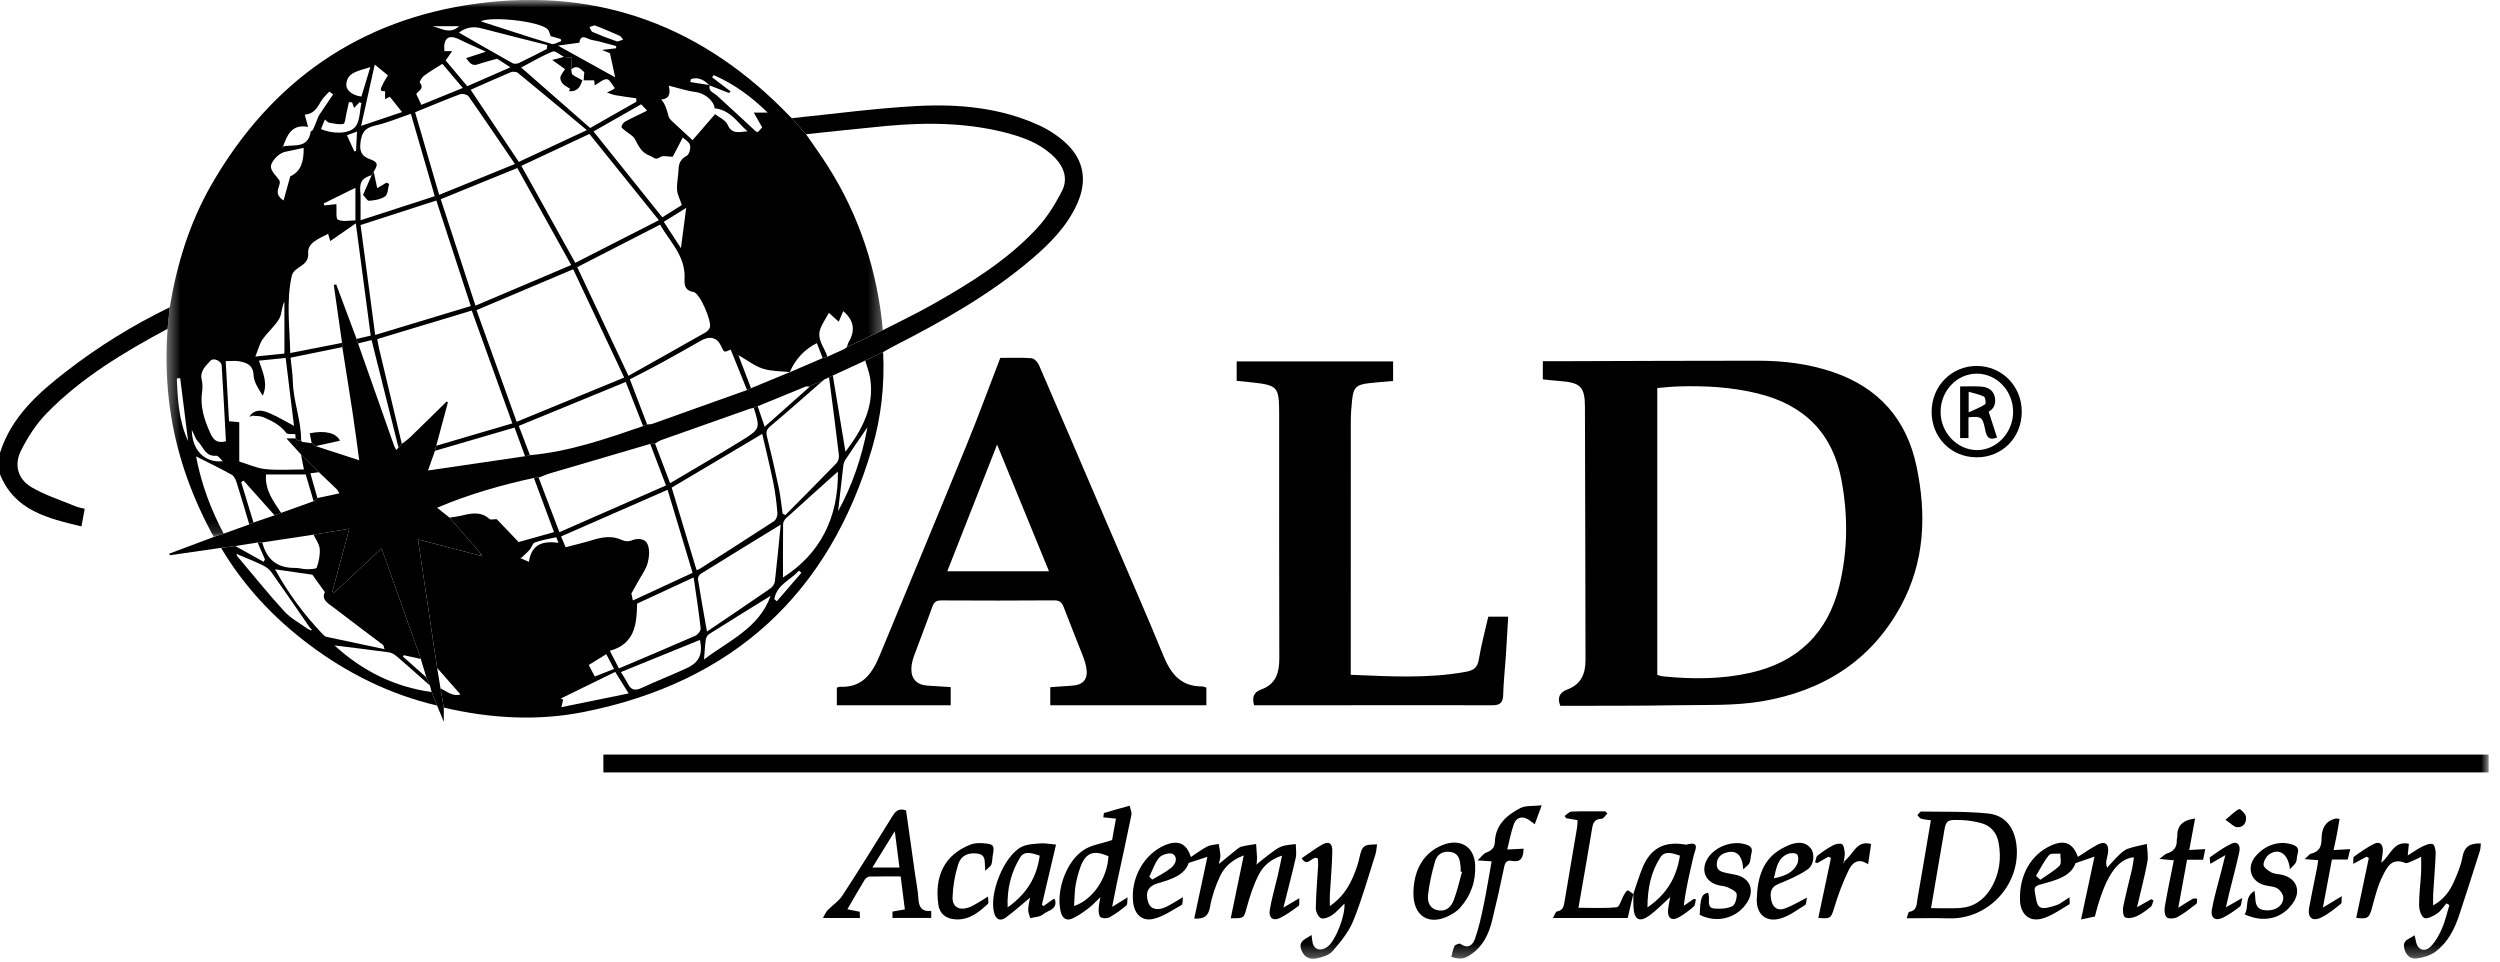 <?xml version="1.0" encoding="UTF-8"?>
<svg width="200px" height="77px" viewBox="0 0 200 77" version="1.1" xmlns="http://www.w3.org/2000/svg" xmlns:xlink="http://www.w3.org/1999/xlink">
    <!-- Generator: Sketch 51.3 (57544) - http://www.bohemiancoding.com/sketch -->
    <title>Group 51</title>
    <desc>Created with Sketch.</desc>
    <defs>
        <polygon id="path-1" points="0.384 0.9 57.696 0.9 57.696 43.862 0.384 43.862"></polygon>
        <polygon id="path-3" points="0 77.707 199.092 77.707 199.092 0.996 0 0.996"></polygon>
    </defs>
    <g id="Page-1" stroke="none" stroke-width="1" fill="none" fill-rule="evenodd">
        <g id="Group-51" transform="translate(0, -1)">
            <path d="M9.95024876e-05,37.226 C0.914,34.346 3.051,32.449 5.325,30.691 C7.895,28.704 10.65,26.999 13.578,25.584 C13.52,26.157 13.463,26.73 13.405,27.303 C9.913,29.187 6.506,31.209 3.718,34.078 C2.889,34.932 2.21,35.987 1.676,37.057 C1.104,38.2 1.434,39.341 2.53,39.983 C3.624,40.622 4.862,41.015 6.041,41.504 C6.254,41.593 6.489,41.627 6.778,41.703 C6.69,42.179 6.609,42.612 6.516,43.113 C3.812,42.46 1.176,41.858 9.95024876e-05,38.945 L9.95024876e-05,37.226 Z" id="Fill-1" fill="#000000"></path>
            <g id="Group-5" transform="translate(12.935, 0.095)">
                <mask id="mask-2" fill="white">
                    <use xlink:href="#path-1"></use>
                </mask>
                <g id="Clip-4"></g>
                <path d="M15.626,11.432 C15.305,11.549 15.071,11.635 14.822,11.725 C15.038,12.198 15.226,12.61 15.413,13.021 C15.459,13.004 15.503,12.987 15.548,12.97 C15.571,12.506 15.595,12.041 15.626,11.432 Z M23.794,3 L21.649,3 C22.341,3.14 23.039,3.704 23.794,3 Z M36.917,4.071 C36.761,3.896 36.716,3.801 36.642,3.769 C35.994,3.485 35.346,3.2 34.685,2.953 C34.562,2.907 34.377,3.032 34.221,3.077 C34.304,3.212 34.356,3.416 34.475,3.467 C35.106,3.74 35.748,3.986 36.398,4.209 C36.515,4.248 36.683,4.138 36.917,4.071 Z M1.481,31.155 C1.39,31.163 1.301,31.171 1.21,31.179 C1.278,32.889 1.369,34.597 2.115,36.197 L1.481,31.155 Z M16.692,6.272 C15.812,6.578 14.834,6.65 14.77,7.641 C14.736,8.176 15.336,8.559 15.979,8.627 C16.205,7.88 16.428,7.145 16.692,6.272 Z M41.539,20.757 C41.68,19.688 41.812,18.676 41.962,17.534 C41.297,17.948 40.744,18.291 40.167,18.649 C40.653,19.396 41.1,20.081 41.539,20.757 Z M15.981,9.147 L15.821,9.089 C15.69,9.228 15.558,9.365 15.393,9.537 C15.325,9.349 15.278,9.222 15.232,9.094 C15.147,9.089 15.064,9.083 14.979,9.076 C14.911,9.386 14.846,9.696 14.772,10.005 C14.704,10.29 14.673,10.787 14.542,10.816 C14.187,10.893 13.785,10.789 13.408,10.723 C13.294,10.702 13.197,10.574 13.056,10.467 C12.939,10.757 12.842,10.994 12.746,11.228 C13.608,11.623 14.987,11.661 15.493,11.046 C15.869,10.588 15.833,9.793 15.981,9.147 Z M15.498,18.536 L15.498,15.93 C14.584,16.38 13.772,16.78 12.959,17.18 C12.979,17.233 12.999,17.285 13.019,17.338 C13.4,17.297 13.781,17.257 13.977,17.237 C14.011,17.701 13.912,18.393 14.098,18.479 C14.492,18.665 15.034,18.536 15.498,18.536 Z M9.818,29.189 L9.818,25.03 C9.58,25.49 9.624,26.027 9.401,26.406 C9.046,27.009 8.474,27.479 8.069,28.058 C7.825,28.409 7.725,28.858 7.492,29.429 C8.45,29.33 9.148,29.258 9.818,29.189 Z M25.528,2.613 C27.408,3.219 29.298,3.842 31.201,4.42 C31.413,4.483 31.708,4.276 31.963,4.196 L31.916,4.024 C31.641,3.946 31.366,3.867 31.112,3.795 C31.038,3.611 31.011,3.378 30.882,3.248 C30.221,2.593 26.324,2.185 25.528,2.613 Z M11.357,12.73 C11.079,12.793 10.851,12.845 10.622,12.895 C10.367,12.95 10.113,13.007 9.857,13.054 C9.39,13.144 8.653,13.872 8.747,14.324 C8.823,14.689 9.181,14.996 9.414,15.328 C9.621,15.768 8.803,16.305 9.749,16.946 C9.938,16.269 10.101,15.68 10.286,15.012 C11.16,14.624 11.376,13.788 11.357,12.73 Z M22.455,6.01 C21.898,6.367 21.422,6.64 20.986,6.967 C20.819,7.092 20.603,7.458 20.65,7.515 C21.049,8 20.525,8.159 20.365,8.425 C20.498,8.706 20.623,8.971 20.776,9.292 C21.84,8.858 22.924,8.417 24.088,7.941 C23.463,7.202 22.902,6.538 22.455,6.01 Z M17.044,6.071 C16.68,7.707 16.334,9.26 15.953,10.975 C17.189,10.558 18.208,10.215 19.229,9.871 C18.886,9.441 18.58,9.056 18.252,8.644 C18.242,8.649 18.086,8.732 17.872,8.843 L17.872,8.2 C17.317,8.253 17.586,7.896 17.66,7.712 C17.769,7.438 17.949,7.192 18.102,6.933 C17.796,6.684 17.492,6.437 17.044,6.071 Z M26.834,5.602 C26.198,5.786 25.749,5.888 25.32,6.045 C24.761,6.249 24.59,5.829 24.351,5.554 C24.82,5.402 25.276,5.253 25.94,5.039 C25.09,4.649 24.44,4.372 23.808,4.057 C23.162,3.737 22.683,3.792 22.598,4.563 C22.605,4.696 22.611,4.831 22.618,4.998 L23.235,4.998 C23.03,5.293 22.875,5.516 22.718,5.741 C23.297,6.431 23.859,7.1 24.447,7.801 C25.58,7.304 26.689,6.819 27.896,6.29 C27.402,5.971 27.045,5.738 26.834,5.602 Z M30.81,4.824 C30.821,4.718 30.831,4.613 30.842,4.508 C29.08,4.062 27.315,3.631 25.557,3.164 C24.862,2.98 24.276,3.137 23.78,3.512 C25.201,4.328 26.631,5.157 28.074,5.963 C28.204,6.037 28.445,6.01 28.592,5.939 C29.34,5.584 30.072,5.199 30.81,4.824 Z M5.14,36.204 C5.028,34.157 4.927,32.146 4.798,30.136 C4.774,29.778 4.14,29.5 3.911,29.756 C3.534,30.178 3.039,30.576 3.2,31.281 C3.267,31.576 3.282,31.901 3.236,32.199 C3.052,33.407 3.405,34.488 3.896,35.569 C4.149,36.13 4.463,36.388 5.14,36.204 Z M44.237,9.572 C44.167,8.922 43.39,8.351 42.735,8.27 C42.032,8.183 41.347,7.948 40.57,7.757 C40.697,8.335 40.664,8.805 39.965,8.867 C40.245,9.192 40.38,9.543 40.557,10.23 C40.59,10.357 40.7,10.477 40.801,10.573 C41.346,11.088 41.901,11.596 42.467,12.119 C43.091,11.399 43.677,10.722 44.272,10.035 C44.611,10.306 45.112,10.512 45.265,10.867 C45.629,11.715 46.261,11.436 46.867,11.413 C46.062,10.717 45.498,9.7 44.237,9.572 Z M41.685,11.907 C41.389,12.476 41.122,12.991 40.886,13.445 C40.505,13.445 40.089,13.318 39.878,13.473 C39.487,13.759 39.362,13.473 39.068,13.37 C38.368,13.126 38.158,12.585 37.857,12.031 C37.701,11.744 37.333,11.575 37.066,11.347 C36.957,11.253 36.77,11.128 36.784,11.045 C36.81,10.896 36.931,10.715 37.064,10.642 C37.609,10.344 38.174,10.082 38.839,9.754 C38.621,9.527 38.484,9.383 38.356,9.25 C37.013,10.016 35.758,10.729 34.547,11.42 C36.39,13.72 38.212,15.995 40.05,18.291 C40.588,17.952 41.142,17.604 41.613,17.307 C41.456,16.833 41.249,16.464 41.23,16.085 C41.201,15.538 41.331,14.985 41.351,14.433 C41.369,13.935 41.543,13.614 42.012,13.36 C42.206,13.255 42.336,12.76 42.264,12.508 C42.187,12.241 41.837,12.053 41.685,11.907 Z M24.717,8.087 C25.995,10.002 27.262,11.896 28.57,13.856 C30.302,13.048 32.031,12.24 34.013,11.314 C32.072,9.697 30.291,8.205 28.493,6.734 C28.367,6.632 28.081,6.621 27.919,6.687 C26.844,7.135 25.783,7.617 24.717,8.087 Z M20.273,9.886 C20.917,12.094 21.545,14.25 22.198,16.493 C24.257,15.655 26.205,14.862 28.26,14.026 C26.983,12.149 25.787,10.372 24.556,8.62 C24.45,8.468 24.065,8.372 23.88,8.441 C22.7,8.879 21.54,9.371 20.273,9.886 Z M39.774,18.521 C37.837,16.115 36.012,13.848 34.219,11.621 C32.285,12.527 30.529,13.351 28.774,14.173 C30.209,16.755 31.624,19.3 33.087,21.933 C35.252,20.829 37.406,19.729 39.774,18.521 Z M17.08,27.702 C19.727,26.901 22.206,26.151 24.727,25.389 C23.792,22.524 22.882,19.733 21.972,16.946 C19.944,17.603 17.982,18.238 15.911,18.908 C16.296,21.81 16.679,24.686 17.08,27.702 Z M28.451,14.347 C26.33,15.211 24.332,16.025 22.324,16.841 C23.244,19.662 24.151,22.445 25.102,25.356 C27.666,24.268 30.173,23.206 32.761,22.108 C31.28,19.442 29.871,16.904 28.451,14.347 Z M37.342,30.97 C39.427,29.799 41.463,28.659 43.491,27.507 C43.643,27.421 43.803,27.262 43.854,27.103 C44.015,26.601 43.059,24.352 42.55,24.266 C41.653,24.116 41.847,23.394 41.835,22.947 C41.791,21.249 40.61,20.18 39.872,18.877 C37.6,20.041 35.404,21.168 33.244,22.276 C34.595,25.142 35.936,27.985 37.342,30.97 Z M32.92,22.447 C30.291,23.559 27.779,24.62 25.184,25.716 C26.234,28.634 27.294,31.581 28.397,34.648 C31.301,33.454 34.124,32.293 37.002,31.109 C35.605,28.145 34.269,25.309 32.92,22.447 Z M43.826,7.734 C43.407,7.316 42.946,7.031 42.337,7.233 C42.321,7.311 42.305,7.391 42.29,7.47 C42.807,7.552 43.326,7.634 43.843,7.716 C43.709,8.212 44.14,8.301 44.403,8.537 C45.459,9.486 46.493,10.461 47.537,11.424 C47.564,11.449 47.62,11.445 47.707,11.464 C47.832,11.327 47.97,11.176 48.041,11.098 C47.814,10.697 47.625,10.363 47.368,9.911 L48.473,9.911 C47.139,8.591 45.747,7.61 44.164,6.913 L44.03,7.087 C44.524,7.462 45.017,7.838 45.511,8.213 C45.471,8.256 45.43,8.301 45.389,8.345 C44.869,8.14 44.348,7.936 43.826,7.734 Z M35.213,4.902 L36.355,4.766 C36.356,4.706 36.357,4.646 36.357,4.587 C35.879,4.458 35.398,4.331 34.919,4.203 C34.641,4.135 34.338,4.118 34.093,3.99 C33.592,3.727 33.448,3.991 33.419,4.318 C32.864,4.395 32.378,4.462 31.704,4.555 C33.382,5.486 34.849,6.299 36.279,7.092 C36.146,6.48 36.007,5.838 35.859,5.157 C35.717,5.101 35.465,5.002 35.213,4.902 Z M9.695,12.624 C10.536,12.43 11.696,12.841 11.915,11.454 C11.925,11.386 12.074,11.349 12.109,11.273 C12.232,11.007 12.334,10.729 12.446,10.456 C12.494,10.34 12.529,10.216 12.597,10.113 C12.964,9.557 13.34,9.007 13.714,8.455 C13.611,8.381 13.51,8.306 13.407,8.232 C13.177,8.496 12.893,8.73 12.73,9.031 C12.437,9.568 12.124,10.034 11.446,10.074 C11.528,10.379 11.604,10.664 11.709,11.054 C10.383,10.815 10.042,11.72 9.706,12.632 C9.678,12.653 9.649,12.674 9.62,12.696 C9.64,12.702 9.66,12.709 9.68,12.716 C9.685,12.685 9.69,12.654 9.695,12.624 Z M32.763,6.465 C32.778,6.173 32.793,5.881 32.812,5.524 C32.646,5.507 32.416,5.483 32.185,5.46 C31.876,5.304 31.482,4.942 31.273,5.028 C30.385,5.393 29.551,5.89 28.76,6.307 C30.602,7.92 32.41,9.504 34.282,11.145 C35.467,10.47 36.722,9.756 37.975,9.041 C37.972,8.95 37.968,8.859 37.964,8.768 C37.407,8.687 36.848,8.619 36.294,8.521 C36.065,8.48 35.847,8.379 35.624,8.305 C35.803,8.22 35.984,8.137 36.161,8.045 C36.195,8.029 36.212,7.977 36.243,7.932 C36.034,7.687 35.829,7.244 35.613,7.24 C35.304,7.233 34.987,7.545 34.647,7.737 C34.627,7.557 34.607,7.389 34.601,7.334 L33.755,7.334 C33.772,7.117 33.79,6.9 33.807,6.682 C33.511,6.418 33.218,6.045 32.763,6.465 Z M16.801,14.914 C15.967,15.179 15.789,15.496 15.911,16.505 L15.911,18.525 C17.999,17.847 19.915,17.227 21.845,16.6 C21.196,14.365 20.569,12.204 19.934,10.011 C18.956,10.339 18.03,10.736 17.063,10.952 C16.174,11.15 15.957,11.618 15.889,12.463 C15.833,13.152 16.133,13.438 16.627,13.624 C17.275,13.867 17.354,14.024 16.96,14.642 L16.801,14.914 Z M4.891,37.799 C4.878,37.824 4.866,37.848 4.852,37.873 C4.866,37.85 4.879,37.827 4.892,37.804 C4.716,37.648 4.525,37.347 4.365,37.363 C3.488,37.453 3.335,36.657 2.903,36.224 C2.706,36.026 2.624,35.713 2.407,35.293 C2.431,36.972 3.496,37.96 4.891,37.799 Z M0.47,27.208 C0.528,26.636 0.585,26.062 0.643,25.489 C1.218,22.029 2.235,18.709 3.991,15.66 C8.735,7.422 15.816,2.453 25.229,1.191 C35.049,-0.128 43.402,3.067 50.252,10.212 C50.302,10.263 50.356,10.309 50.408,10.358 C50.788,10.786 51.167,11.215 51.547,11.642 C52.125,12.486 52.728,13.313 53.276,14.175 C55.831,18.19 57.255,22.59 57.696,27.318 L54.814,28.672 C54.867,28.527 54.899,28.368 54.975,28.237 C55.51,27.327 55.368,26.509 54.522,25.795 C54.412,26.055 54.307,26.308 54.165,26.642 C53.912,26.413 53.7,26.222 53.378,25.931 C53.124,26.398 52.853,26.781 52.694,27.206 C52.374,28.059 53.04,28.702 53.251,29.443 C53.127,29.48 53.002,29.516 52.879,29.552 C52.705,29.103 52.531,28.653 52.415,28.353 C51.401,28.86 50.686,29.658 50.242,30.684 L50.257,30.673 C49.535,30.593 48.778,30.616 48.099,30.4 C47.448,30.193 46.876,29.737 46.137,29.315 C46.52,30.319 46.833,31.141 47.146,31.962 C47.04,32.011 46.934,32.058 46.827,32.106 C46.391,31.029 45.955,29.95 45.519,28.869 C44.994,29.118 44.994,29.118 44.762,28.608 C44.438,27.891 43.854,27.746 43.122,28.166 C42.027,28.795 40.927,29.412 39.819,30.017 C39.035,30.444 38.235,30.843 37.454,31.249 C37.934,32.506 38.384,33.682 38.834,34.858 C38.727,34.903 38.618,34.948 38.512,34.993 C38.046,33.81 37.581,32.626 37.125,31.462 C34.224,32.653 31.412,33.809 28.568,34.976 C28.872,35.772 29.166,36.546 29.461,37.32 C29.331,37.348 29.201,37.376 29.071,37.404 C28.787,36.63 28.503,35.854 28.23,35.11 C26.053,35.747 23.956,36.359 21.86,36.971 C21.896,36.836 21.932,36.7 21.967,36.564 C23.992,35.969 26.017,35.374 28.053,34.775 C26.942,31.688 25.878,28.729 24.806,25.751 C22.258,26.52 19.76,27.273 17.245,28.032 C17.298,28.309 17.333,28.544 17.387,28.775 C17.993,31.321 18.602,33.865 19.211,36.411 C19.122,36.509 19.033,36.607 18.944,36.704 C18.229,33.848 17.514,30.993 16.791,28.111 C16.441,28.199 16.076,28.289 15.709,28.381 C15.67,28.26 15.63,28.14 15.591,28.019 C15.978,27.929 16.366,27.838 16.722,27.755 C16.328,24.788 15.944,21.9 15.53,18.775 C14.773,19.299 14.143,19.734 13.488,20.189 C13.437,20.017 13.382,19.834 13.317,19.612 C12.607,19.986 11.66,20.316 11.72,21.149 C11.799,22.264 10.586,22.167 10.404,22.988 C9.953,25.025 10.24,27.049 10.285,29.148 C11.718,28.866 13.073,28.601 14.428,28.335 C14.435,28.448 14.442,28.562 14.448,28.675 C13.082,28.955 11.717,29.234 10.309,29.521 C10.372,30.163 10.478,30.795 10.492,31.43 C10.527,33.023 11.167,34.527 11.152,36.124 C11.047,36.125 10.942,36.126 10.838,36.126 C10.795,36.075 10.752,36.025 10.709,35.974 L10.716,35.979 C10.707,35.863 10.697,35.747 10.689,35.64 C10.431,35.611 10.073,35.674 9.97,35.541 C9.478,34.902 8.803,34.559 8.094,34.267 C7.859,34.171 7.573,34.196 7.311,34.166 C7.261,34.122 7.211,34.077 7.162,34.034 C7.681,33.574 8.232,33.783 8.743,34.009 C9.34,34.272 9.902,34.612 10.586,34.977 C10.349,33.055 10.136,31.317 9.917,29.542 C9.214,29.613 8.539,29.681 7.78,29.757 C8.087,30.697 8.53,31.579 8.082,32.56 C7.771,32.037 7.381,31.497 7.354,30.939 C7.314,30.102 6.817,29.924 6.204,29.809 C5.89,29.749 5.556,29.798 5.122,29.798 C5.214,31.462 5.301,33.04 5.386,34.605 C5.742,34.638 5.991,34.661 6.206,34.681 L6.206,37.827 C6.908,38.04 7.589,38.362 8.297,38.435 C9.307,38.539 10.335,38.461 11.38,38.461 C11.291,38.004 11.218,37.634 11.145,37.263 C11.623,37.736 12.101,38.209 12.578,38.681 C12.371,38.708 12.164,38.734 11.894,38.77 C12.088,39.45 12.273,40.099 12.458,40.747 C12.357,40.832 12.256,40.916 12.155,41.002 C11.941,40.28 11.729,39.559 11.522,38.861 L8.347,38.861 C8.244,40.128 8.948,41.011 9.554,41.933 L9.031,42.13 C8.204,41.204 7.377,40.278 6.55,39.353 L6.358,39.473 C6.688,40.552 7.017,41.63 7.345,42.708 C7.232,42.758 7.12,42.808 7.006,42.857 C6.673,41.742 6.35,40.624 5.999,39.514 C5.926,39.283 5.8,38.995 5.611,38.889 C4.723,38.393 3.804,37.951 2.749,37.416 C3.193,39.726 3.957,41.703 4.96,43.598 C4.696,43.686 4.431,43.774 4.166,43.862 C2.498,40.82 1.308,37.609 0.753,34.172 C0.38,31.861 0.298,29.54 0.47,27.208 Z" id="Fill-3" fill="#000000" mask="url(#mask-2)"></path>
            </g>
            <path d="M132.582,54.989 C132.733,55.031 132.866,55.09 133.003,55.104 C135.363,55.344 137.721,55.348 140.045,54.821 C143.815,53.966 146.211,51.657 147.14,47.895 C147.828,45.101 147.847,42.278 147.328,39.452 C146.633,35.663 144.343,33.395 140.644,32.483 C138.541,31.966 136.406,31.845 134.254,31.915 C133.696,31.933 133.14,31.998 132.582,32.042 L132.582,54.989 Z M124.823,57.466 C124.563,56.814 124.763,56.39 125.387,56.159 C126.491,55.749 126.843,54.901 126.84,53.793 C126.819,47.037 126.825,40.28 126.795,33.523 C126.787,31.925 126.42,31.605 124.787,31.483 C124.34,31.451 123.895,31.397 123.425,31.35 L123.425,29.894 C124.133,29.894 124.838,29.896 125.543,29.894 C130.579,29.88 135.615,29.856 140.65,29.857 C142.688,29.857 144.698,30.106 146.638,30.766 C150.297,32.008 152.529,34.546 153.321,38.304 C154.134,42.166 153.986,45.963 152.053,49.506 C149.654,53.907 145.762,56.293 140.948,57.105 C138.714,57.482 136.392,57.378 134.108,57.419 C131.105,57.473 128.1,57.454 125.096,57.466 C125.002,57.467 124.91,57.466 124.823,57.466 Z" id="Fill-6" fill="#000000"></path>
            <path d="M44.682,44.423 C44.575,44.174 44.51,43.976 44.488,43.981 C43.913,44.102 43.329,44.206 42.779,44.402 C42.601,44.465 42.534,44.796 42.379,44.971 C42.166,45.213 41.918,45.423 41.683,45.645 C41.678,45.65 41.647,45.628 41.628,45.619 C41.633,45.616 41.638,45.613 41.599,45.636 C41.823,45.734 42.021,45.821 42.316,45.95 C42.508,44.547 43.41,44.252 44.682,44.423 M61.944,48.931 C62.01,48.987 62.077,49.045 62.144,49.101 C62.8,48.341 63.457,47.583 64.113,46.824 C64.046,46.765 63.98,46.707 63.913,46.649 C63.256,47.409 62.144,47.757 61.944,48.931 M48.501,53.333 C47.979,53.656 47.522,53.939 47.098,54.199 C47.269,54.523 47.418,54.806 47.583,55.12 C48.061,54.933 48.579,54.73 49.122,54.517 C48.905,54.104 48.719,53.748 48.501,53.333 M67.049,41.895 C68.163,39.853 68.934,37.661 69.398,35.174 C68.733,36.15 68.168,36.966 67.621,37.796 C67.524,37.943 67.479,38.14 67.457,38.32 C67.314,39.511 67.183,40.704 67.049,41.895 M49.218,54.752 C47.735,55.478 46.299,56.179 44.864,56.881 C44.928,56.912 44.99,56.942 45.053,56.973 C45.016,57.124 44.98,57.274 44.908,57.572 C46.688,57.21 48.461,56.848 50.291,56.475 C49.917,55.875 49.617,55.394 49.218,54.752 M56.322,53.759 C58.358,52.209 60.723,51.252 61.648,48.666 C59.944,49.722 58.328,50.716 56.724,51.729 C56.593,51.811 56.486,52.01 56.463,52.168 C56.395,52.635 56.376,53.109 56.322,53.759 M49.673,54.765 C49.867,55.09 50.07,55.384 50.228,55.7 C50.481,56.201 50.799,56.28 51.315,56.04 C52.518,55.481 53.759,55.002 54.961,54.44 C55.961,53.973 56.229,53.307 55.999,52.193 C53.925,53.037 51.842,53.883 49.673,54.765 M67.029,38.724 C65.663,39.95 64.267,41.198 62.883,42.459 C62.761,42.57 62.651,42.768 62.649,42.928 C62.631,44.393 62.638,45.858 62.638,47.2 C65.636,45.299 67.086,42.374 67.029,38.724 M49.517,54.472 C51.605,53.585 53.621,52.74 55.623,51.861 C55.822,51.773 56.075,51.458 56.054,51.276 C55.905,49.934 55.693,48.598 55.491,47.194 C53.894,47.934 52.41,48.621 50.969,49.288 C50.939,50.972 50.772,52.523 48.784,53.064 C49.037,53.55 49.242,53.945 49.517,54.472 M62.454,42.973 C60.187,44.362 58.121,45.625 56.064,46.903 C55.941,46.978 55.815,47.201 55.836,47.333 C56.05,48.681 56.293,50.024 56.557,51.524 C58.292,50.349 59.967,49.226 61.624,48.08 C61.799,47.959 61.969,47.715 61.992,47.511 C62.165,46.033 62.299,44.55 62.454,42.973 M53.408,40.183 C50.523,41.447 47.722,42.673 44.883,43.916 C44.998,44.186 45.134,44.504 45.252,44.781 C46.007,44.58 46.712,44.415 47.402,44.203 C48.197,43.96 48.971,43.829 49.769,44.208 C49.968,44.303 50.269,44.334 50.465,44.254 C50.994,44.037 51.576,44.056 51.793,44.515 C51.995,44.94 51.944,45.562 51.812,46.046 C51.668,46.574 51.306,47.044 51.037,47.538 C50.88,47.826 50.718,48.113 50.511,48.485 C50.527,48.559 50.57,48.761 50.629,49.038 C52.221,48.301 53.768,47.585 55.405,46.827 C54.728,44.574 54.067,42.373 53.408,40.183 M55.721,46.592 C55.786,46.578 55.864,46.58 55.918,46.546 C57.928,45.267 59.939,43.992 61.931,42.686 C62.095,42.578 62.212,42.251 62.194,42.04 C62.124,41.233 62.03,40.423 61.869,39.631 C61.601,38.31 61.274,37.001 60.978,35.712 C58.491,37.187 56.104,38.603 53.734,40.01 C54.394,42.201 55.049,44.366 55.721,46.592 M70.651,29.162 C70.78,31.78 70.498,34.368 69.763,36.87 C66.337,48.524 58.626,55.574 46.728,57.953 C42.993,58.7 39.222,58.479 35.505,57.607 C35.416,57.092 35.329,56.577 35.24,56.062 C35.78,56.352 36.295,56.753 36.833,56.552 C36.226,55.863 35.599,55.147 34.972,54.433 C34.463,51.027 33.955,47.621 33.437,44.15 C35.147,44.596 36.755,45.016 38.363,45.436 C38.442,45.454 38.522,45.473 38.601,45.492 C38.56,45.432 38.518,45.373 38.477,45.315 C38.31,45.119 38.145,44.921 37.976,44.727 C37.305,43.953 36.634,43.182 35.963,42.41 C36.31,42.351 36.663,42.315 37.004,42.23 C37.766,42.042 38.501,41.924 39.163,42.522 C39.25,42.601 39.471,42.534 39.739,42.534 C40.245,43.062 40.842,43.687 41.491,44.364 C42.341,44.126 43.303,43.856 44.32,43.57 C43.769,42.083 43.24,40.658 42.712,39.234 C42.838,39.225 42.965,39.218 43.091,39.209 C43.623,40.607 44.155,42.005 44.751,43.574 C47.619,42.317 50.419,41.089 53.279,39.835 C52.825,38.64 52.422,37.576 52.018,36.513 C52.147,36.504 52.275,36.494 52.404,36.484 C52.788,37.497 53.173,38.509 53.607,39.654 C55.56,38.494 57.466,37.398 59.333,36.24 C60.834,35.308 60.812,35.273 60.304,33.635 C60.408,33.589 60.512,33.543 60.615,33.498 C60.779,33.978 60.942,34.46 61.173,35.14 C62.435,34.017 63.606,32.977 64.776,31.938 L64.77,31.939 C64.843,31.886 64.916,31.833 64.989,31.78 C65.253,31.686 65.517,31.591 65.781,31.497 C64.404,32.697 63.04,33.91 61.642,35.085 C61.341,35.339 61.26,35.534 61.357,35.916 C61.698,37.276 62.012,38.644 62.301,40.016 C62.443,40.698 62.509,41.395 62.609,42.085 C62.681,42.126 62.754,42.166 62.826,42.206 C64.193,40.826 65.567,39.453 66.917,38.056 C67.058,37.909 67.138,37.616 67.113,37.406 C66.866,35.331 66.591,33.259 66.324,31.185 L66.625,31.042 C66.965,33.081 67.302,35.119 67.636,37.135 C68.921,35.445 69.968,33.596 69.616,31.272 C69.544,30.787 69.353,30.32 69.216,29.844 C69.695,29.617 70.173,29.39 70.651,29.162" id="Fill-8" fill="#000000"></path>
            <path d="M65.781,31.497 C65.517,31.592 65.254,31.685 64.99,31.781 C64.916,31.833 64.843,31.886 64.769,31.939 C64.769,31.939 64.776,31.938 64.776,31.937 C64.665,31.932 64.537,31.89 64.444,31.928 C63.165,32.444 61.891,32.973 60.616,33.498 C60.511,33.544 60.408,33.59 60.304,33.635 C60.188,33.659 60.067,33.669 59.956,33.708 C57.599,34.539 55.242,35.372 52.888,36.21 C52.715,36.272 52.564,36.392 52.404,36.484 C52.276,36.494 52.146,36.503 52.018,36.513 C49.349,37.295 46.679,38.075 44.011,38.863 C43.698,38.956 43.397,39.093 43.092,39.209 C42.964,39.217 42.838,39.225 42.711,39.233 C40.112,39.804 37.558,40.518 34.967,41.618 C35.35,41.924 35.657,42.167 35.963,42.41 C36.634,43.183 37.305,43.954 37.976,44.726 C38.145,44.921 38.309,45.118 38.477,45.315 C38.439,45.355 38.4,45.396 38.362,45.435 C36.755,45.015 35.147,44.597 33.438,44.15 C33.955,47.621 34.463,51.026 34.971,54.432 C35.061,54.976 35.15,55.519 35.24,56.062 C35.328,56.578 35.417,57.092 35.504,57.606 L35.504,58.744 C35.284,58.209 35.125,57.827 34.967,57.445 C34.822,57.084 34.677,56.724 34.531,56.364 L34.396,55.843 L34.11,55.192 C33.962,54.701 33.814,54.21 33.666,53.72 C32.63,50.798 31.594,47.875 30.525,44.864 C29.199,46.108 27.973,47.257 26.748,48.406 C26.696,48.378 26.642,48.35 26.589,48.321 C27.031,46.687 27.473,45.053 27.949,43.293 C26.938,43.462 26.01,43.617 25.082,43.773 L20.984,44.394 C20.86,44.396 20.734,44.397 20.61,44.399 C20.015,44.494 19.42,44.588 18.825,44.682 C18.444,44.731 18.064,44.78 17.684,44.828 C16.315,45.025 14.948,45.222 13.58,45.419 C13.569,45.376 13.558,45.332 13.547,45.288 C14.732,44.845 15.917,44.401 17.101,43.958 C17.366,43.869 17.631,43.781 17.896,43.692 C18.578,43.446 19.26,43.2 19.942,42.953 C20.055,42.903 20.168,42.853 20.281,42.802 C20.843,42.609 21.404,42.417 21.966,42.225 L22.49,42.028 C23.356,41.718 24.224,41.406 25.091,41.096 C25.192,41.011 25.293,40.927 25.393,40.841 C25.954,40.722 26.514,40.603 27.151,40.469 C27.035,40.283 27.001,40.197 26.94,40.138 C26.468,39.681 25.99,39.229 25.514,38.776 C25.036,38.303 24.558,37.831 24.081,37.359 C23.711,36.952 23.342,36.545 22.915,36.074 L23.652,36.074 L23.644,36.069 C23.688,36.12 23.73,36.171 23.773,36.221 C23.878,36.221 23.983,36.22 24.088,36.219 L24.072,36.209 C24.105,36.258 24.138,36.306 24.173,36.355 C24.427,36.389 24.683,36.421 24.937,36.454 L25.248,36.686 C26.388,37.057 27.528,37.429 28.738,37.823 C28.558,36.514 28.405,35.311 28.223,34.113 C27.953,32.331 27.665,30.551 27.384,28.771 C27.377,28.657 27.37,28.544 27.363,28.429 L26.704,23.8 L26.896,23.748 C27.439,25.203 27.983,26.659 28.526,28.114 C28.566,28.235 28.605,28.356 28.645,28.476 C29.608,31.213 30.572,33.952 31.539,36.689 C31.578,36.799 31.654,36.896 31.711,36.999 C31.767,36.932 31.824,36.866 31.881,36.8 L32.145,36.506 C32.365,36.335 32.602,36.183 32.8,35.991 C33.784,35.04 34.757,34.078 35.733,33.121 C35.766,33.143 35.799,33.165 35.832,33.186 C35.522,34.344 35.213,35.501 34.902,36.659 C34.867,36.795 34.831,36.931 34.795,37.066 C34.62,37.563 34.445,38.059 34.24,38.639 C36.926,38.244 39.467,37.871 42.006,37.498 C42.136,37.47 42.267,37.443 42.396,37.415 C45.539,37.131 48.493,36.108 51.447,35.087 C51.554,35.042 51.662,34.999 51.769,34.954 C51.91,34.939 52.061,34.954 52.191,34.907 C54.716,34.009 57.24,33.105 59.763,32.201 C59.87,32.154 59.975,32.105 60.082,32.057 C61.118,31.627 62.155,31.199 63.192,30.769 L63.177,30.78 C64.057,30.401 64.935,30.025 65.814,29.647 C65.938,29.61 66.063,29.575 66.186,29.539 L67.55,28.921 C67.625,28.866 67.699,28.812 67.773,28.758 L67.75,28.768 L70.632,27.413 C71.963,26.727 73.319,26.083 74.622,25.345 C77.615,23.65 80.547,21.843 82.915,19.309 C83.744,18.423 84.415,17.346 84.968,16.259 C85.434,15.344 85.145,14.4 84.409,13.636 C83.43,12.622 82.182,12.095 80.866,11.726 C77.583,10.805 74.237,10.766 70.874,11.08 C68.742,11.279 66.613,11.517 64.483,11.738 C64.102,11.309 63.723,10.881 63.343,10.453 C66.663,10.119 69.975,9.665 73.301,9.484 C76.651,9.302 79.989,9.596 83.104,11.015 C83.874,11.365 84.619,11.849 85.242,12.418 C86.721,13.771 87.002,15.464 86.173,17.303 C85.368,19.09 84.028,20.451 82.571,21.696 C79.246,24.537 75.463,26.664 71.59,28.646 C71.273,28.808 70.964,28.99 70.652,29.163 C70.173,29.39 69.695,29.616 69.216,29.844 C68.352,30.243 67.489,30.643 66.626,31.042 C66.525,31.09 66.424,31.138 66.323,31.186 L65.968,31.343 C65.901,31.398 65.834,31.452 65.767,31.507 L65.781,31.497 Z" id="Fill-10" fill="#000000"></path>
            <path d="M79.768,36.569 C78.4,40.045 77.097,43.361 75.783,46.699 L83.918,46.699 C82.534,43.322 81.183,40.022 79.768,36.569 Z M84.022,57.42 L84.022,55.975 C84.614,55.933 85.182,55.886 85.751,55.854 C86.674,55.804 87.071,55.317 86.904,54.399 C86.852,54.119 86.77,53.84 86.668,53.575 C86.149,52.242 85.61,50.919 85.101,49.583 C84.957,49.207 84.785,49.026 84.335,49.029 C81.326,49.053 78.319,49.049 75.31,49.033 C74.912,49.031 74.722,49.155 74.587,49.538 C74.118,50.861 73.597,52.168 73.117,53.488 C73.004,53.797 72.924,54.133 72.911,54.46 C72.876,55.305 73.347,55.794 74.198,55.85 C74.813,55.892 75.427,55.928 76.056,55.967 L76.056,57.419 L66.947,57.419 L66.947,56.013 C67.03,55.989 67.12,55.937 67.205,55.941 C68.989,56.028 69.783,54.869 70.373,53.442 C72.701,47.807 75.048,42.179 77.355,36.534 C78.283,34.264 79.125,31.96 80.023,29.631 C80.846,29.631 81.683,29.596 82.513,29.656 C82.726,29.672 83.007,29.954 83.106,30.18 C84.887,34.287 86.645,38.405 88.408,42.519 C89.974,46.175 91.579,49.815 93.089,53.493 C93.679,54.931 94.486,55.916 96.15,55.914 C96.265,55.914 96.378,55.972 96.51,56.008 L96.51,57.42 L84.022,57.42 Z" id="Fill-12" fill="#000000"></path>
            <mask id="mask-4" fill="white">
                <use xlink:href="#path-3"></use>
            </mask>
            <g id="Clip-15"></g>
            <polygon id="Fill-14" fill="#000000" mask="url(#mask-4)" points="48.27 62.793 199.092 62.793 199.092 61.366 48.27 61.366"></polygon>
            <path d="M108.06,54.983 C111.204,55.112 114.252,55.3 117.286,54.74 C117.856,54.636 118.194,54.429 118.301,53.781 C118.492,52.632 118.798,51.501 119.062,50.333 L120.657,50.333 C120.595,51.374 120.54,52.409 120.471,53.444 C120.401,54.491 120.281,55.535 120.255,56.583 C120.24,57.205 120.003,57.422 119.399,57.421 C115.44,57.409 111.481,57.418 107.521,57.419 C105.14,57.42 102.757,57.419 100.328,57.419 C100.178,56.874 100.215,56.404 100.889,56.162 C102.069,55.738 102.349,54.821 102.345,53.661 C102.323,47.213 102.338,40.766 102.334,34.318 C102.332,31.856 102.296,31.823 99.89,31.564 C99.582,31.531 99.276,31.502 98.934,31.469 L98.934,29.91 L111.448,29.91 L111.448,31.478 C110.804,31.536 110.145,31.579 109.491,31.658 C108.497,31.777 108.267,32.013 108.168,33.007 C108.114,33.551 108.065,34.1 108.064,34.648 C108.058,41.238 108.06,47.829 108.06,54.419 L108.06,54.983 Z" id="Fill-16" fill="#000000" mask="url(#mask-4)"></path>
            <path d="M25.989,48.37 C25.618,47.853 25.34,47.463 24.991,46.976 C24.142,46.854 23.119,46.706 22.006,46.546 C23.083,48.507 24.359,50.212 25.842,51.765 C25.921,51.849 26.03,51.93 26.139,51.953 C27.644,52.279 29.151,52.593 30.76,52.931 C30.68,52.685 30.679,52.621 30.649,52.598 C29.345,51.611 28.031,50.639 26.739,49.639 C26.296,49.297 25.674,49.002 25.989,48.37 M19.071,45.377 C19.022,45.35 18.971,45.323 18.922,45.298 C18.934,45.353 18.944,45.409 18.956,45.465 C20.213,46.952 21.432,48.475 22.745,49.911 C23.259,50.474 23.982,50.846 24.611,51.304 C24.703,51.35 24.794,51.397 24.886,51.443 C24.904,51.417 24.922,51.389 24.94,51.362 C24.882,51.301 24.824,51.241 24.765,51.18 C23.753,49.713 22.75,48.241 21.72,46.787 C21.553,46.552 21.291,46.352 21.029,46.226 C20.39,45.915 19.726,45.657 19.071,45.377 M34.532,56.364 C34.677,56.724 34.822,57.085 34.967,57.445 C31.197,56.557 27.8,54.876 24.717,52.558 C21.886,50.431 19.502,47.884 17.684,44.828 C18.064,44.78 18.444,44.731 18.824,44.683 C19.581,45.103 20.338,45.525 21.094,45.946 L21.196,45.756 C21,45.303 20.805,44.851 20.609,44.399 C20.735,44.397 20.859,44.395 20.984,44.394 C21.328,45.761 22.187,46.454 23.615,46.434 C23.92,46.43 24.227,46.536 24.533,46.536 C24.813,46.535 25.297,46.529 25.34,46.404 C25.507,45.929 25.618,45.399 25.576,44.903 C25.544,44.514 25.256,44.148 25.081,43.772 C26.01,43.618 26.939,43.463 27.948,43.294 C27.473,45.054 27.03,46.688 26.589,48.321 C26.642,48.349 26.695,48.378 26.748,48.406 C27.973,47.257 29.199,46.108 30.526,44.864 C31.593,47.876 32.629,50.798 33.666,53.719 C33.212,53.618 32.758,53.516 32.306,53.415 C32.281,53.451 32.256,53.487 32.23,53.522 C32.857,54.079 33.484,54.635 34.111,55.192 L34.396,55.844 C33.525,55.074 32.66,54.298 31.777,53.54 C31.592,53.382 31.355,53.222 31.125,53.19 C29.691,52.988 28.251,52.822 26.762,52.637 C28.987,54.669 31.544,55.953 34.532,56.364" id="Fill-17" fill="#000000" mask="url(#mask-4)"></path>
            <path d="M100.587,70.112 C100.573,70.096 100.555,70.065 100.545,70.067 C100.513,70.074 100.485,70.094 100.455,70.109 C100.469,70.123 100.487,70.154 100.498,70.152 C100.528,70.146 100.558,70.126 100.587,70.112 M91.945,71.135 C92.024,71.213 92.101,71.292 92.179,71.369 C92.69,71.058 93.241,70.794 93.699,70.418 C94.031,70.144 94.266,69.615 93.835,69.325 C93.616,69.179 92.959,69.356 92.747,69.601 C92.379,70.025 92.203,70.615 91.945,71.135 M95.267,69.563 C95.709,69.275 96.125,68.955 96.584,68.721 C96.855,68.584 97.193,68.581 97.5,68.519 C97.547,68.828 97.615,69.136 97.631,69.448 C97.64,69.629 97.567,69.816 97.507,70.12 C98.036,69.688 98.473,69.323 98.919,68.97 C99.049,68.868 99.194,68.755 99.348,68.72 C99.723,68.63 100.108,68.583 100.49,68.519 C100.513,68.862 100.543,69.204 100.559,69.547 C100.566,69.696 100.547,69.846 100.532,70.15 C100.95,69.814 101.245,69.557 101.56,69.328 C101.868,69.105 102.173,68.85 102.521,68.718 C102.875,68.583 103.279,68.582 103.661,68.523 C103.665,68.891 103.737,69.274 103.659,69.622 C103.373,70.893 103.037,72.152 102.673,73.609 C103.157,73.322 103.475,73.134 103.946,72.856 C103.925,73.128 103.981,73.394 103.889,73.465 C103.415,73.822 102.927,74.177 102.397,74.438 C101.856,74.704 101.483,74.44 101.58,73.824 C101.723,72.912 101.995,72.019 102.204,71.117 C102.321,70.613 102.423,70.108 102.564,69.448 C101.646,69.743 101.072,70.279 100.73,70.921 C100.292,71.747 99.998,72.665 99.747,73.571 C99.503,74.456 99.561,74.472 98.459,74.459 C98.796,72.83 99.13,71.218 99.5,69.433 C98.548,69.795 97.959,70.351 97.619,71.064 C97.243,71.849 96.954,72.703 96.802,73.558 C96.667,74.324 96.291,74.531 95.539,74.484 C95.888,72.852 96.231,71.243 96.592,69.544 C96.035,69.726 95.647,69.854 95.098,70.033 C94.772,71.019 93.695,71.358 92.605,71.668 C91.852,71.882 91.588,72.41 91.865,73.208 C92.051,73.744 92.6,73.887 93.311,73.542 C93.717,73.346 94.094,73.091 94.635,72.772 C94.597,73.049 94.634,73.337 94.538,73.39 C93.803,73.802 93.078,74.318 92.279,74.51 C91.352,74.733 90.75,74.121 90.648,73.163 C90.444,71.247 91.516,69.327 93.19,68.617 C94.246,68.167 94.931,68.47 95.267,69.563" id="Fill-18" fill="#000000" mask="url(#mask-4)"></path>
            <path d="M192.748,69.354 C193.091,69.142 193.419,68.902 193.779,68.728 C194.041,68.601 194.377,68.452 194.615,68.525 C194.761,68.569 194.865,69.014 194.855,69.274 C194.815,70.346 194.721,71.413 194.656,72.484 C194.639,72.756 194.654,73.029 194.654,73.431 C195.519,72.943 195.979,72.289 196.306,71.555 C196.595,70.908 196.875,70.233 197.002,69.542 C197.154,68.719 197.605,68.447 198.468,68.476 C198.443,68.685 198.449,68.886 198.392,69.066 C197.845,70.79 197.299,72.516 196.728,74.233 C196.355,75.357 195.811,76.405 194.85,77.126 C194.44,77.433 193.875,77.608 193.358,77.677 C192.794,77.752 192.422,77.362 192.327,76.796 C192.225,76.176 192.757,76.126 193.162,75.821 C193.216,76.049 193.248,76.155 193.265,76.263 C193.379,76.98 193.958,77.229 194.472,76.704 C194.857,76.309 195.142,75.783 195.365,75.27 C195.622,74.676 195.758,74.031 195.948,73.408 L195.717,73.269 C195.472,73.545 195.267,73.882 194.969,74.081 C194.664,74.286 194.17,74.552 193.937,74.434 C193.686,74.308 193.529,73.772 193.527,73.412 C193.52,72.558 193.639,71.702 193.688,70.846 C193.71,70.449 193.692,70.049 193.692,69.541 C193.432,69.668 193.256,69.769 193.069,69.841 C192.852,69.925 192.575,70.103 192.41,70.034 C191.306,69.571 190.93,70.447 190.599,71.104 C190.198,71.898 189.992,72.796 189.751,73.664 C189.537,74.434 189.397,74.548 188.498,74.426 C188.833,72.832 189.17,71.237 189.506,69.642 C189.448,69.605 189.389,69.57 189.329,69.533 C189.01,69.705 188.691,69.876 188.256,70.109 C188.281,69.845 188.233,69.595 188.32,69.533 C188.841,69.159 189.369,68.781 189.942,68.499 C190.362,68.291 190.635,68.544 190.628,69.005 C190.623,69.308 190.555,69.608 190.502,70.013 C191.251,69.442 191.469,68.235 192.712,68.501 C192.683,68.788 192.658,69.02 192.635,69.252 C192.63,69.31 192.626,69.368 192.621,69.425 C192.664,69.401 192.705,69.378 192.748,69.354" id="Fill-19" fill="#000000" mask="url(#mask-4)"></path>
            <path d="M162.879,71.071 C162.995,71.175 163.109,71.279 163.225,71.382 C163.748,71.013 164.321,70.694 164.768,70.247 C164.938,70.077 164.818,69.617 164.831,69.29 C164.52,69.32 164.066,69.232 163.926,69.403 C163.51,69.904 163.219,70.508 162.879,71.071 M166.234,69.551 C166.778,69.207 167.264,68.86 167.789,68.58 C168.387,68.261 168.708,68.493 168.649,69.164 C168.63,69.376 168.56,69.582 168.521,69.793 C168.49,69.971 168.47,70.15 168.569,70.413 C168.887,70.072 169.193,69.717 169.529,69.394 C169.734,69.198 169.964,68.988 170.222,68.899 C170.717,68.728 171.238,68.639 171.75,68.516 C171.77,68.993 171.877,69.488 171.792,69.947 C171.574,71.109 171.27,72.254 170.961,73.578 C171.448,73.302 171.771,73.12 172.093,72.937 C172.156,72.97 172.219,73.001 172.282,73.034 C172.209,73.208 172.185,73.442 172.055,73.548 C171.705,73.832 171.334,74.112 170.928,74.299 C170.653,74.426 170.249,74.507 170.011,74.389 C169.854,74.312 169.8,73.828 169.854,73.558 C170.059,72.529 170.332,71.515 170.569,70.493 C170.636,70.199 170.665,69.896 170.714,69.581 C169.345,69.704 168.371,71.211 167.592,74.322 C167.27,74.389 166.937,74.461 166.483,74.558 C166.853,72.824 167.196,71.223 167.559,69.528 C166.983,69.727 166.588,69.864 166.045,70.051 C165.673,71.113 164.512,71.402 163.386,71.719 C163.043,71.815 162.69,71.864 162.782,72.323 C162.87,72.764 162.904,73.39 163.19,73.569 C163.486,73.754 164.074,73.551 164.504,73.417 C164.833,73.315 165.115,73.057 165.555,72.782 C165.555,73.032 165.616,73.304 165.546,73.345 C164.813,73.766 164.1,74.307 163.303,74.504 C162.286,74.756 161.63,74.074 161.599,73.011 C161.536,71.001 162.477,69.357 164.102,68.633 C165.16,68.163 165.828,68.437 166.234,69.551" id="Fill-20" fill="#000000" mask="url(#mask-4)"></path>
            <path d="M154.482,73.649 C155.328,73.649 156.078,73.692 156.82,73.639 C157.891,73.563 158.702,72.999 159.255,72.095 C159.955,70.949 160.132,69.69 159.882,68.382 C159.731,67.599 159.25,67.046 158.465,66.84 C157.986,66.715 157.487,66.63 156.992,66.61 C155.672,66.556 155.672,66.573 155.468,67.901 C155.442,68.065 155.41,68.229 155.381,68.392 C155.094,70.075 154.806,71.757 154.482,73.649 M152.534,74.463 C152.615,74.25 152.656,73.96 152.741,73.946 C153.383,73.843 153.324,73.318 153.398,72.901 C153.761,70.837 154.105,68.769 154.47,66.621 C154.175,66.577 153.921,66.565 153.684,66.492 C153.568,66.456 153.488,66.306 153.39,66.207 C153.496,66.109 153.601,65.922 153.703,65.924 C155.489,65.952 157.283,65.899 159.053,66.081 C160.425,66.221 161.17,67.223 161.322,68.64 C161.66,71.773 159.048,74.57 155.905,74.468 C154.812,74.433 153.716,74.463 152.534,74.463" id="Fill-21" fill="#000000" mask="url(#mask-4)"></path>
            <path d="M71.584,67.494 C70.922,68.567 70.371,69.46 69.792,70.4 L71.957,70.4 C71.837,69.464 71.723,68.582 71.584,67.494 M74.497,73.872 L74.497,74.436 L71.398,74.436 L71.398,73.926 C71.701,73.873 72,73.821 72.388,73.753 C72.279,72.882 72.172,72.042 72.055,71.115 C71.208,71.115 70.384,71.104 69.561,71.126 C69.429,71.13 69.253,71.254 69.179,71.373 C68.723,72.121 68.29,72.883 67.79,73.742 C68.169,73.818 68.455,73.875 68.774,73.939 C68.782,74.088 68.789,74.25 68.798,74.439 L65.833,74.439 C65.985,74.18 66.062,73.968 66.205,73.819 C66.588,73.421 67.091,73.109 67.384,72.657 C68.749,70.563 70.067,68.437 71.383,66.311 C71.633,65.909 71.887,65.62 72.486,65.836 C72.723,67.521 72.969,69.259 73.215,70.998 C73.301,71.612 73.434,72.223 73.466,72.839 C73.5,73.508 73.689,73.956 74.497,73.872" id="Fill-22" fill="#000000" mask="url(#mask-4)"></path>
            <path d="M104.924,75.798 C104.965,76.11 104.973,76.269 105.008,76.421 C105.139,77.002 105.702,77.132 106.238,76.71 C106.846,76.231 107.632,74.257 107.557,73.285 C107.199,73.627 106.914,73.975 106.557,74.217 C106.309,74.384 105.898,74.549 105.677,74.452 C105.457,74.354 105.26,73.925 105.264,73.646 C105.283,72.503 105.386,71.364 105.452,70.223 C105.462,70.036 105.437,69.847 105.429,69.684 C104.983,69.374 104.624,70.474 104.132,69.659 C104.667,69.297 105.178,68.918 105.722,68.596 C106.283,68.264 106.596,68.423 106.585,69.09 C106.566,70.232 106.457,71.371 106.392,72.512 C106.376,72.781 106.389,73.051 106.389,73.485 C107.654,72.617 108.165,71.479 108.575,70.28 C108.713,69.876 108.769,69.443 108.912,69.041 C108.971,68.875 109.138,68.68 109.297,68.631 C109.57,68.548 109.874,68.57 110.166,68.548 C110.122,68.82 110.114,69.102 110.031,69.361 C109.464,71.128 108.967,72.923 108.273,74.64 C107.91,75.537 107.255,76.344 106.612,77.089 C106.323,77.424 105.757,77.585 105.288,77.681 C104.714,77.798 104.263,77.512 104.084,76.919 C103.885,76.262 104.431,76.146 104.924,75.798" id="Fill-23" fill="#000000" mask="url(#mask-4)"></path>
            <path d="M88.676,69.502 C87.504,68.975 86.856,69.206 86.441,70.344 C86.264,70.833 86.126,71.345 86.042,71.858 C85.958,72.372 85.965,72.9 85.928,73.482 C87.443,72.968 88.589,71.231 88.676,69.502 M88.972,73.55 C89.45,73.255 89.748,73.07 90.206,72.787 C90.169,73.087 90.214,73.351 90.11,73.438 C89.691,73.787 89.245,74.116 88.769,74.38 C88.578,74.486 88.232,74.488 88.051,74.379 C87.915,74.297 87.887,73.963 87.89,73.742 C87.894,73.438 87.972,73.133 88.028,72.774 C87.688,73.097 87.416,73.406 87.094,73.649 C86.682,73.96 86.254,74.271 85.788,74.482 C85.293,74.706 84.974,74.441 84.853,73.926 C84.464,72.269 85.295,69.892 86.72,68.982 C87.318,68.599 88.093,68.495 88.967,68.207 C89.036,67.828 89.152,67.186 89.277,66.492 C88.898,66.453 88.598,66.421 88.267,66.386 C88.293,66.248 88.287,66.051 88.339,66.035 C89.013,65.828 89.695,65.646 90.375,65.457 C90.425,65.708 90.557,65.976 90.51,66.207 C90.137,68.052 89.728,69.888 89.334,71.728 C89.221,72.258 89.122,72.789 88.972,73.55" id="Fill-24" fill="#000000" mask="url(#mask-4)"></path>
            <path d="M130.669,72.507 C130.521,73.141 130.372,73.773 130.215,74.442 L124.228,74.442 C124.364,74.222 124.445,73.933 124.573,73.911 C125.039,73.83 125.097,73.515 125.159,73.149 C125.493,71.15 125.838,69.153 126.174,67.155 C126.201,66.994 126.191,66.828 126.202,66.61 C125.883,66.557 125.586,66.506 125.29,66.455 C125.249,66.396 125.207,66.338 125.167,66.279 C125.353,66.156 125.535,65.935 125.725,65.926 C126.627,65.889 127.533,65.91 128.436,65.91 C128.488,65.968 128.538,66.027 128.589,66.086 C128.434,66.232 128.284,66.498 128.123,66.504 C127.604,66.523 127.449,66.777 127.373,67.248 C127.031,69.34 126.657,71.426 126.276,73.622 C127.341,73.622 128.351,73.68 129.345,73.577 C129.56,73.555 129.708,72.951 129.901,72.623 C129.986,72.477 130.112,72.238 130.211,72.242 C130.365,72.248 130.511,72.427 130.659,72.533 C130.66,72.533 130.669,72.507 130.669,72.507" id="Fill-25" fill="#000000" mask="url(#mask-4)"></path>
            <path d="M116.109,77.549 C116.186,77.26 116.223,76.948 116.361,76.687 C116.421,76.569 116.755,76.45 116.838,76.51 C117.456,76.948 117.833,76.589 118.006,76.089 C118.298,75.239 118.498,74.352 118.681,73.468 C118.923,72.304 119.111,71.129 119.33,69.91 C119.003,69.887 118.723,69.867 118.208,69.831 C118.504,69.549 118.659,69.304 118.877,69.217 C119.289,69.053 119.575,68.849 119.59,68.37 C119.63,66.995 120.534,66.213 121.619,65.65 C122.05,65.427 122.638,65.504 123.337,65.423 C123.102,66.062 122.956,66.463 122.78,66.942 C122.568,66.782 122.449,66.682 122.321,66.596 C121.813,66.253 121.314,66.359 121.105,66.936 C120.882,67.555 120.768,68.213 120.579,68.96 C121.073,68.935 121.461,68.916 121.888,68.895 C121.861,69.559 121.718,70.013 120.945,69.87 C120.57,69.802 120.415,69.963 120.334,70.356 C120.038,71.803 119.713,73.244 119.36,74.678 C119.098,75.739 118.634,76.699 117.692,77.345 C117.125,77.734 116.82,77.773 116.109,77.549" id="Fill-26" fill="#000000" mask="url(#mask-4)"></path>
            <path d="M131.798,73.591 C133.374,72.511 134.133,71.153 134.394,69.449 C133.815,69.261 133.193,69.033 132.839,69.576 C132.088,70.728 131.799,72.037 131.798,73.591 M130.669,72.507 C130.669,72.507 130.66,72.534 130.659,72.533 C130.905,71.827 131.118,71.109 131.401,70.419 C132.036,68.866 133.141,68.279 134.805,68.562 C134.829,68.566 134.854,68.585 134.874,68.58 C136.081,68.228 135.587,69.027 135.479,69.506 C135.187,70.796 134.864,72.08 134.703,73.463 C134.966,73.281 135.23,73.099 135.495,72.917 C135.552,72.928 135.61,72.939 135.669,72.948 C135.617,73.142 135.627,73.407 135.502,73.518 C135.127,73.846 134.721,74.152 134.288,74.396 C133.752,74.696 133.404,74.455 133.442,73.839 C133.462,73.522 133.541,73.208 133.616,72.765 C132.994,73.327 132.523,73.827 131.976,74.226 C131.155,74.825 130.729,74.589 130.677,73.559 C130.659,73.209 130.671,72.858 130.669,72.507" id="Fill-27" fill="#000000" mask="url(#mask-4)"></path>
            <path d="M80.609,73.592 C82.147,72.499 82.946,71.17 83.177,69.45 C82.584,69.253 81.954,69.034 81.617,69.585 C80.908,70.748 80.553,72.041 80.609,73.592 M82.403,72.812 C81.72,73.379 81.107,73.935 80.441,74.418 C80.089,74.672 79.721,74.623 79.555,74.11 C79.065,72.603 80.297,69.457 81.734,68.748 C82.174,68.53 82.73,68.514 83.239,68.471 C83.593,68.44 83.957,68.522 84.482,68.568 C84.111,70.147 83.731,71.764 83.351,73.381 C83.393,73.417 83.436,73.451 83.48,73.487 C83.755,73.292 84.028,73.097 84.306,72.9 C84.336,72.922 84.392,72.941 84.401,72.973 C84.616,73.782 83.818,73.821 83.446,74.147 C83.201,74.36 82.769,74.359 82.421,74.453 C82.361,74.231 82.251,74.007 82.255,73.786 C82.262,73.458 82.351,73.133 82.403,72.812" id="Fill-28" fill="#000000" mask="url(#mask-4)"></path>
            <path d="M158.136,30.893 C156.554,30.899 155.267,32.247 155.247,33.919 C155.227,35.588 156.562,37.002 158.162,37.007 C159.72,37.012 161.037,35.626 161.049,33.97 C161.06,32.277 159.743,30.887 158.136,30.893 M158.122,37.586 C156.077,37.575 154.523,35.995 154.53,33.929 C154.536,31.878 156.132,30.266 158.149,30.276 C160.171,30.285 161.748,31.9 161.741,33.954 C161.734,36.019 160.162,37.597 158.122,37.586" id="Fill-29" fill="#000000" mask="url(#mask-4)"></path>
            <path d="M116.961,70.754 C116.924,70.744 116.888,70.733 116.85,70.723 C116.85,70.604 116.86,70.484 116.849,70.365 C116.795,69.832 116.743,69.288 116.07,69.162 C115.423,69.042 114.963,69.352 114.796,69.935 C114.549,70.797 114.348,71.683 114.245,72.571 C114.179,73.12 114.348,73.696 115.044,73.823 C115.709,73.946 116.104,73.532 116.304,72.999 C116.578,72.272 116.747,71.505 116.961,70.754 M113.074,72.411 C113.105,70.526 113.931,69.184 115.422,68.597 C116.791,68.057 117.923,68.702 118.01,70.157 C118.088,71.46 117.681,72.649 116.794,73.634 C116.592,73.858 116.323,74.039 116.057,74.188 C114.369,75.126 113.042,74.331 113.074,72.411" id="Fill-30" fill="#000000" mask="url(#mask-4)"></path>
            <path d="M141.912,71.266 C142.757,71.089 143.422,70.833 143.768,70.14 C143.879,69.921 143.902,69.524 143.772,69.361 C143.663,69.225 143.237,69.222 143.016,69.315 C142.211,69.652 142.111,70.427 141.912,71.266 M144.556,72.809 C144.497,73.076 144.514,73.334 144.412,73.396 C143.769,73.793 143.139,74.281 142.431,74.482 C141.277,74.811 140.506,74.14 140.542,72.936 C140.597,71.163 141.035,69.57 142.835,68.737 C142.985,68.667 143.135,68.586 143.293,68.538 C143.872,68.363 144.437,68.335 144.86,68.863 C145.194,69.281 145.142,70.181 144.606,70.553 C143.901,71.044 143.081,71.386 142.278,71.716 C141.747,71.934 141.538,72.297 141.712,73.063 C141.845,73.65 142.255,73.872 142.782,73.683 C143.337,73.485 143.847,73.165 144.556,72.809" id="Fill-31" fill="#000000" mask="url(#mask-4)"></path>
            <path d="M179.568,74.148 C179.945,73.607 179.511,72.78 180.358,72.27 C180.392,72.551 180.417,72.664 180.418,72.776 C180.437,73.554 180.676,73.816 181.393,73.83 C182.109,73.844 182.696,73.401 182.658,72.77 C182.644,72.518 182.399,72.193 182.167,72.061 C181.872,71.893 181.479,71.904 181.135,71.807 C180.05,71.503 179.71,70.373 180.437,69.511 C181.222,68.578 182.367,68.229 183.38,68.563 C183.772,68.693 183.932,68.873 183.813,69.284 C183.746,69.512 183.766,69.768 183.677,69.982 C183.606,70.15 183.428,70.275 183.195,70.533 C183.058,69.292 182.334,68.829 181.561,69.328 C181.309,69.491 181.082,69.891 181.083,70.182 C181.083,70.391 181.451,70.659 181.708,70.791 C181.973,70.928 182.309,70.921 182.609,70.996 C183.738,71.281 184.105,72.287 183.435,73.246 C182.566,74.49 181.122,74.864 179.568,74.148" id="Fill-32" fill="#000000" mask="url(#mask-4)"></path>
            <path d="M139.461,70.546 C139.386,69.391 138.915,68.998 138.142,69.195 C137.652,69.32 137.35,69.622 137.342,70.152 C137.334,70.67 137.736,70.746 138.109,70.837 C138.385,70.905 138.672,70.935 138.948,71.007 C140.007,71.281 140.371,72.22 139.792,73.162 C138.998,74.454 137.361,74.894 135.977,74.186 C136.029,72.8 136.124,72.537 136.65,72.413 C136.673,72.524 136.709,72.634 136.716,72.745 C136.739,73.11 136.586,73.615 137.11,73.677 C137.594,73.732 138.152,73.7 138.58,73.501 C138.815,73.393 138.964,72.847 138.934,72.519 C138.914,72.319 138.498,72.117 138.225,71.991 C137.972,71.875 137.668,71.877 137.395,71.797 C136.456,71.522 136.095,70.7 136.522,69.833 C137.043,68.77 138.596,68.173 139.718,68.575 C140.076,68.703 140.221,68.874 140.117,69.254 C140.049,69.505 140.062,69.783 139.968,70.021 C139.905,70.18 139.718,70.291 139.461,70.546" id="Fill-33" fill="#000000" mask="url(#mask-4)"></path>
            <path d="M173.907,69.825 C173.555,69.791 173.261,69.763 172.75,69.715 C173.047,69.494 173.178,69.336 173.341,69.286 C173.885,69.117 174.173,68.788 174.14,68.204 C174.136,68.134 174.182,68.063 174.179,67.994 C174.139,67.125 174.541,66.617 175.606,66.48 C175.454,67.306 175.305,68.104 175.14,68.999 C175.567,68.976 175.952,68.955 176.42,68.93 C176.359,69.239 176.309,69.483 176.249,69.778 L174.964,69.778 C174.738,71.021 174.52,72.218 174.263,73.622 C174.775,73.299 175.083,73.089 175.407,72.908 C175.502,72.857 175.644,72.893 175.766,72.889 C175.751,73.03 175.791,73.242 175.712,73.302 C175.226,73.681 174.737,74.067 174.2,74.363 C173.967,74.492 173.529,74.532 173.348,74.396 C173.177,74.265 173.133,73.839 173.18,73.567 C173.391,72.327 173.654,71.097 173.907,69.825" id="Fill-34" fill="#000000" mask="url(#mask-4)"></path>
            <path d="M185.456,69.815 C185.122,69.788 184.844,69.766 184.37,69.729 C184.623,69.511 184.74,69.329 184.893,69.292 C185.512,69.143 185.723,68.746 185.723,68.15 C185.722,67.331 185.987,66.675 186.889,66.475 C186.911,66.47 186.935,66.48 187.164,66.512 C187.095,66.911 187.035,67.311 186.958,67.708 C186.88,68.121 186.786,68.531 186.686,69.003 C187.162,68.977 187.552,68.956 188.018,68.932 C187.942,69.247 187.882,69.491 187.817,69.764 L186.553,69.764 C186.325,70.977 186.1,72.175 185.832,73.606 C186.412,73.255 186.8,73.021 187.342,72.693 C187.316,72.967 187.367,73.229 187.272,73.305 C186.77,73.702 186.267,74.123 185.699,74.399 C184.983,74.749 184.587,74.406 184.73,73.62 C184.915,72.589 185.14,71.565 185.343,70.538 C185.388,70.309 185.415,70.077 185.456,69.815" id="Fill-35" fill="#000000" mask="url(#mask-4)"></path>
            <path d="M78.821,70.654 C78.738,69.982 78.946,69.389 78.185,69.286 C77.499,69.194 76.892,69.406 76.655,70.153 C76.387,70.997 76.232,71.904 76.204,72.79 C76.18,73.564 76.751,73.861 77.499,73.599 C77.765,73.505 78.011,73.349 78.259,73.207 C78.485,73.079 78.702,72.934 79.041,72.722 C79.041,72.98 79.117,73.237 79.029,73.316 C78.301,73.977 77.546,74.609 76.465,74.551 C75.696,74.51 75.174,74.133 75.067,73.37 C74.76,71.182 75.477,69.39 77.683,68.552 C77.98,68.439 78.341,68.436 78.666,68.46 C79.511,68.523 79.576,68.632 79.418,69.46 C79.375,69.694 79.392,69.949 79.308,70.165 C79.248,70.316 79.064,70.418 78.821,70.654" id="Fill-36" fill="#000000" mask="url(#mask-4)"></path>
            <path d="M147.583,69.967 C147.568,69.951 147.55,69.92 147.539,69.922 C147.507,69.929 147.478,69.95 147.446,69.965 C147.461,69.981 147.48,70.012 147.491,70.01 C147.523,70.004 147.554,69.983 147.583,69.967 M145.464,74.431 C145.807,72.807 146.143,71.222 146.477,69.638 C146.408,69.603 146.342,69.569 146.274,69.534 C145.975,69.706 145.676,69.877 145.377,70.048 C145.321,70.029 145.263,70.009 145.206,69.99 C145.269,69.805 145.275,69.55 145.404,69.448 C145.791,69.136 146.211,68.855 146.651,68.622 C146.858,68.513 147.203,68.437 147.365,68.538 C147.521,68.636 147.547,68.978 147.579,69.221 C147.602,69.4 147.542,69.59 147.501,69.926 C148.265,69.405 148.479,68.188 149.688,68.519 C149.609,69.053 149.537,69.552 149.449,70.143 C148.64,69.582 148.162,70.06 147.894,70.612 C147.435,71.562 147.058,72.562 146.752,73.574 C146.487,74.449 146.468,74.527 145.464,74.431" id="Fill-37" fill="#000000" mask="url(#mask-4)"></path>
            <path d="M178.026,69.411 C177.526,69.7 177.223,69.875 176.823,70.106 C176.813,69.883 176.737,69.622 176.809,69.571 C177.37,69.178 177.931,68.764 178.548,68.479 C178.992,68.275 179.27,68.611 179.14,69.183 C178.891,70.297 178.596,71.399 178.322,72.505 C178.251,72.799 178.185,73.095 178.071,73.586 C178.534,73.321 178.847,73.142 179.385,72.835 C179.301,73.175 179.315,73.428 179.201,73.516 C178.791,73.839 178.358,74.142 177.898,74.384 C177.245,74.725 176.824,74.464 176.952,73.748 C177.136,72.723 177.445,71.719 177.701,70.706 C177.792,70.344 177.882,69.983 178.026,69.411" id="Fill-38" fill="#000000" mask="url(#mask-4)"></path>
            <path d="M178.036,66.585 C178.526,66.178 178.799,65.883 179.134,65.726 C179.212,65.689 179.643,66.096 179.674,66.33 C179.734,66.789 179.501,67.215 178.958,67.174 C178.715,67.156 178.491,66.887 178.036,66.585" id="Fill-39" fill="#000000" mask="url(#mask-4)"></path>
            <path d="M46.586,7.419 C46.428,7.964 46.161,8.371 45.509,8.291 C45.542,8.229 45.575,8.167 45.606,8.104 C45.407,7.971 45.177,7.865 45.018,7.692 C44.901,7.564 44.799,7.332 44.831,7.175 C44.875,6.963 45.052,6.777 45.202,6.531 C44.855,6.281 44.523,6.043 44.177,5.795 C44.525,5.706 44.823,5.632 45.12,5.555 C45.351,5.579 45.581,5.602 45.748,5.619 C45.729,5.977 45.714,6.268 45.698,6.56 C45.731,6.7 45.716,6.901 45.803,6.968 C46.041,7.149 46.322,7.272 46.586,7.419" id="Fill-40" fill="#000000" mask="url(#mask-4)"></path>
            <path d="M29.896,14.738 C29.985,15.154 30.076,15.572 30.178,16.052 C30.49,15.866 30.704,15.738 30.921,15.609 C30.991,15.645 31.06,15.682 31.129,15.718 C31.031,16.06 31.035,16.544 30.808,16.71 C30.468,16.955 29.969,17.025 29.529,17.062 C29.381,17.074 29.207,16.756 29.044,16.589 C29.275,16.063 29.505,15.536 29.736,15.008 L29.896,14.738 Z" id="Fill-41" fill="#000000" mask="url(#mask-4)"></path>
            <path d="M22.63,12.718 C22.625,12.749 22.62,12.78 22.615,12.811 C22.595,12.804 22.575,12.798 22.556,12.791 C22.584,12.769 22.613,12.748 22.641,12.726 L22.63,12.718 Z" id="Fill-42" fill="#000000" mask="url(#mask-4)"></path>
            <path d="M17.827,37.899 C17.814,37.922 17.801,37.945 17.788,37.969 C17.801,37.944 17.814,37.919 17.826,37.893 C17.825,37.893 17.827,37.899 17.827,37.899" id="Fill-43" fill="#000000" mask="url(#mask-4)"></path>
            <path d="M38.477,45.315 C38.519,45.373 38.559,45.432 38.601,45.492 C38.521,45.473 38.442,45.454 38.363,45.436 C38.4,45.395 38.439,45.355 38.477,45.315" id="Fill-44" fill="#000000" mask="url(#mask-4)"></path>
            <path d="M24.937,36.454 C24.883,36.191 24.83,35.93 24.776,35.663 C26.009,35.411 26.902,35.635 27.198,36.256 C26.556,36.397 25.902,36.542 25.247,36.686 C25.144,36.608 25.04,36.532 24.937,36.454" id="Fill-45" fill="#000000" mask="url(#mask-4)"></path>
            <path d="M67.551,28.92 C67.625,28.867 67.699,28.812 67.773,28.757 C67.699,28.812 67.625,28.867 67.551,28.92" id="Fill-46" fill="#000000" mask="url(#mask-4)"></path>
            <path d="M65.968,31.343 C65.901,31.398 65.835,31.451 65.767,31.507 C65.834,31.451 65.901,31.398 65.968,31.343" id="Fill-47" fill="#000000" mask="url(#mask-4)"></path>
            <path d="M24.071,36.21 C24.105,36.259 24.139,36.306 24.173,36.355 C24.139,36.306 24.105,36.259 24.071,36.21" id="Fill-48" fill="#000000" mask="url(#mask-4)"></path>
            <path d="M20.246,34.261 L19.955,34.334 C20.003,34.265 20.051,34.197 20.097,34.129 C20.147,34.172 20.197,34.217 20.246,34.261" id="Fill-49" fill="#000000" mask="url(#mask-4)"></path>
            <path d="M157.493,33.99 C158.033,33.738 158.454,33.582 158.817,33.34 C158.895,33.288 158.834,32.791 158.718,32.731 C158.356,32.546 157.937,32.471 157.493,32.34 L157.493,33.99 Z M156.81,31.916 C157.414,31.916 157.938,31.888 158.457,31.924 C158.985,31.961 159.444,32.162 159.58,32.747 C159.71,33.308 159.489,33.723 159.093,33.932 C159.322,34.64 159.543,35.321 159.762,36.001 C159.033,36.292 158.909,35.846 158.804,35.334 C158.606,34.359 158.507,34.291 157.478,34.383 L157.478,36.043 L156.81,36.043 L156.81,31.916 Z" id="Fill-50" fill="#000000" mask="url(#mask-4)"></path>
        </g>
    </g>
</svg>